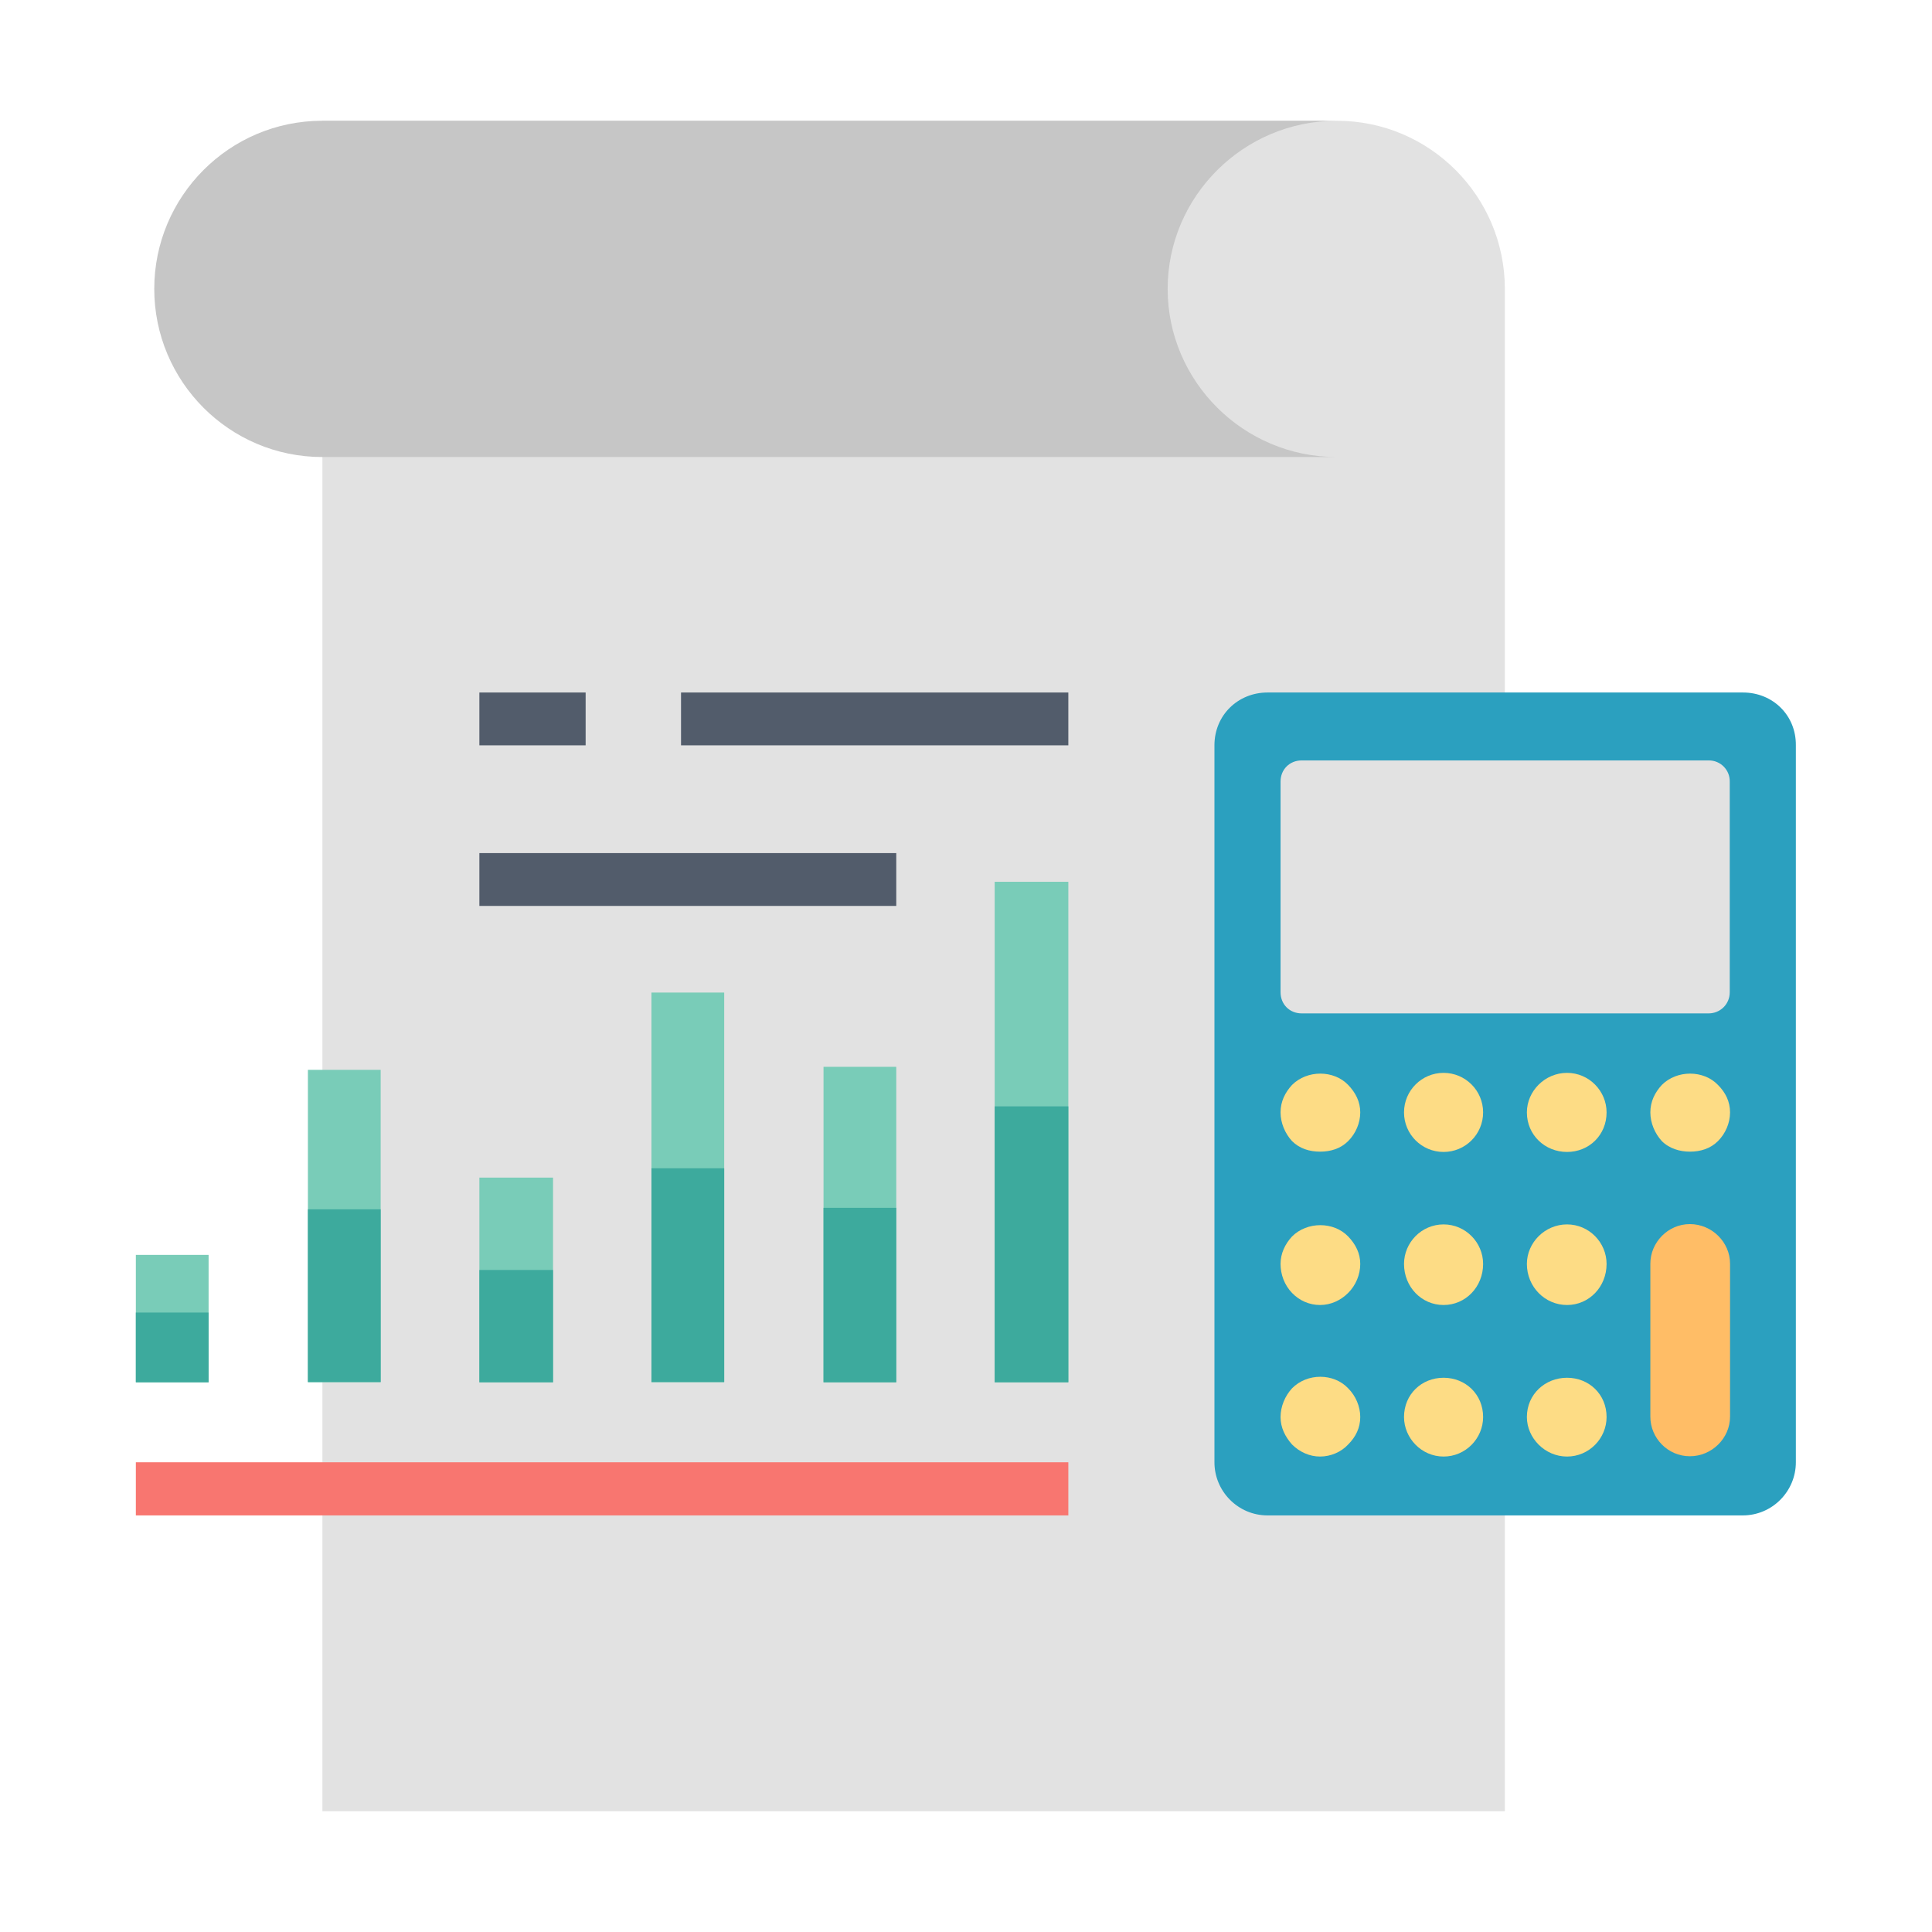 <svg width="64" height="64" viewBox="0 0 64 64" fill="none" xmlns="http://www.w3.org/2000/svg">
<path d="M10.68 4H44.28C47.37 4 49.85 6.51 49.85 9.57V60H10.68V54.63V4Z" fill="#E2E2E2"/>
<path d="M12.61 35.44H10.2V45.79H12.61V35.44Z" fill="#79CCB8"/>
<path d="M6.91 41.57H4.5V45.79H6.91V41.57Z" fill="#79CCB8"/>
<path d="M18.32 39.01H15.88V45.79H18.32V39.01Z" fill="#79CCB8"/>
<path d="M23.99 32.88H21.58V45.79H23.99V32.88Z" fill="#79CCB8"/>
<path d="M29.69 35.34H27.28V45.79H29.69V35.34Z" fill="#79CCB8"/>
<path d="M35.39 29.21H32.95V45.79H35.39V29.21Z" fill="#79CCB8"/>
<path d="M12.61 40.06H10.2V45.78H12.61V40.06Z" fill="#3DAA9D"/>
<path d="M6.91 43.48H4.5V45.79H6.91V43.48Z" fill="#3DAA9D"/>
<path d="M18.32 42.07H15.88V45.79H18.32V42.07Z" fill="#3DAA9D"/>
<path d="M23.99 38.7H21.58V45.78H23.99V38.7Z" fill="#3DAA9D"/>
<path d="M29.69 40.01H27.28V45.79H29.69V40.01Z" fill="#3DAA9D"/>
<path d="M35.39 36.65H32.95V45.79H35.39V36.65Z" fill="#3DAA9D"/>
<path d="M44.28 4C41.19 4 38.68 6.51 38.68 9.57C38.68 12.63 41.19 15.14 44.28 15.14H10.68C7.59 15.14 5.11 12.63 5.11 9.57C5.11 6.51 7.59 4 10.68 4H44.28Z" fill="#C6C6C6"/>
<path d="M35.39 22.94H22.56V24.69H35.39V22.94Z" fill="#525C6B"/>
<path d="M19.4 22.94H15.88V24.69H19.4V22.94Z" fill="#525C6B"/>
<path d="M29.69 28.26H15.88V30.01H29.69V28.26Z" fill="#525C6B"/>
<path d="M35.39 48.44H4.5V50.2H35.39V48.44Z" fill="#F87670"/>
<path d="M57.74 22.94H41.99C41.01 22.94 40.23 23.69 40.23 24.69V48.44C40.23 49.4 41.01 50.2 41.99 50.2H57.73C58.71 50.2 59.49 49.4 59.49 48.44V24.69C59.5 23.69 58.72 22.94 57.74 22.94Z" fill="#2BA0BF"/>
<path d="M56.61 25.19H43.12C42.72 25.19 42.42 25.49 42.42 25.89V32.87C42.42 33.27 42.72 33.57 43.12 33.57H56.6C56.98 33.57 57.3 33.27 57.3 32.87V25.9C57.31 25.5 56.99 25.19 56.61 25.19Z" fill="#E2E2E2"/>
<path d="M42.8 35.94C42.57 36.19 42.42 36.49 42.42 36.85C42.42 37.2 42.57 37.55 42.8 37.8C43.05 38.05 43.38 38.15 43.73 38.15C44.08 38.15 44.41 38.05 44.66 37.8C44.91 37.55 45.06 37.2 45.06 36.85C45.06 36.5 44.91 36.2 44.66 35.94C44.18 35.44 43.3 35.44 42.8 35.94Z" fill="#FDDC85"/>
<path d="M47.82 38.16C48.544 38.16 49.13 37.574 49.13 36.85C49.13 36.127 48.544 35.54 47.82 35.54C47.096 35.54 46.51 36.127 46.51 36.85C46.51 37.574 47.096 38.16 47.82 38.16Z" fill="#FDDC85"/>
<path d="M51.91 35.54C51.18 35.54 50.58 36.14 50.58 36.85C50.58 37.6 51.18 38.16 51.91 38.16C52.64 38.16 53.22 37.6 53.22 36.85C53.22 36.14 52.64 35.54 51.91 35.54Z" fill="#FDDC85"/>
<path d="M56.91 35.94C56.43 35.44 55.55 35.44 55.05 35.94C54.82 36.19 54.67 36.49 54.67 36.85C54.67 37.2 54.82 37.55 55.05 37.8C55.3 38.05 55.65 38.15 55.98 38.15C56.33 38.15 56.66 38.05 56.91 37.8C57.16 37.55 57.31 37.2 57.31 36.85C57.31 36.49 57.16 36.19 56.91 35.94Z" fill="#FDDC85"/>
<path d="M42.8 40.96C42.57 41.21 42.42 41.52 42.42 41.87C42.42 42.22 42.55 42.57 42.8 42.83C43.05 43.09 43.38 43.23 43.73 43.23C44.08 43.23 44.41 43.08 44.66 42.83C44.91 42.58 45.06 42.23 45.06 41.87C45.06 41.52 44.91 41.22 44.66 40.96C44.18 40.46 43.3 40.46 42.8 40.96Z" fill="#FDDC85"/>
<path d="M51.91 40.56C51.18 40.56 50.58 41.16 50.58 41.87C50.58 42.63 51.18 43.23 51.91 43.23C52.64 43.23 53.22 42.63 53.22 41.87C53.22 41.16 52.64 40.56 51.91 40.56Z" fill="#FDDC85"/>
<path d="M47.82 40.56C47.09 40.56 46.51 41.16 46.51 41.87C46.51 42.63 47.09 43.23 47.82 43.23C48.55 43.23 49.13 42.63 49.13 41.87C49.13 41.16 48.55 40.56 47.82 40.56Z" fill="#FDDC85"/>
<path d="M42.8 45.99C42.57 46.24 42.42 46.59 42.42 46.94C42.42 47.29 42.57 47.59 42.8 47.85C43.05 48.1 43.38 48.25 43.73 48.25C44.08 48.25 44.43 48.1 44.66 47.85C44.91 47.6 45.06 47.3 45.06 46.94C45.06 46.59 44.91 46.24 44.66 45.99C44.18 45.48 43.3 45.48 42.8 45.99Z" fill="#FDDC85"/>
<path d="M47.82 45.64C47.09 45.64 46.51 46.19 46.51 46.94C46.51 47.64 47.09 48.25 47.82 48.25C48.55 48.25 49.13 47.65 49.13 46.94C49.13 46.19 48.55 45.64 47.82 45.64Z" fill="#FDDC85"/>
<path d="M51.91 45.64C51.18 45.64 50.58 46.19 50.58 46.94C50.58 47.64 51.18 48.25 51.91 48.25C52.64 48.25 53.22 47.65 53.22 46.94C53.22 46.19 52.64 45.64 51.91 45.64Z" fill="#FDDC85"/>
<path d="M55.98 48.24C55.25 48.24 54.67 47.64 54.67 46.93V41.86C54.67 41.16 55.25 40.55 55.98 40.55C56.71 40.55 57.31 41.15 57.31 41.86V46.93C57.31 47.64 56.71 48.24 55.98 48.24Z" fill="#FFBD66"/>
</svg>
